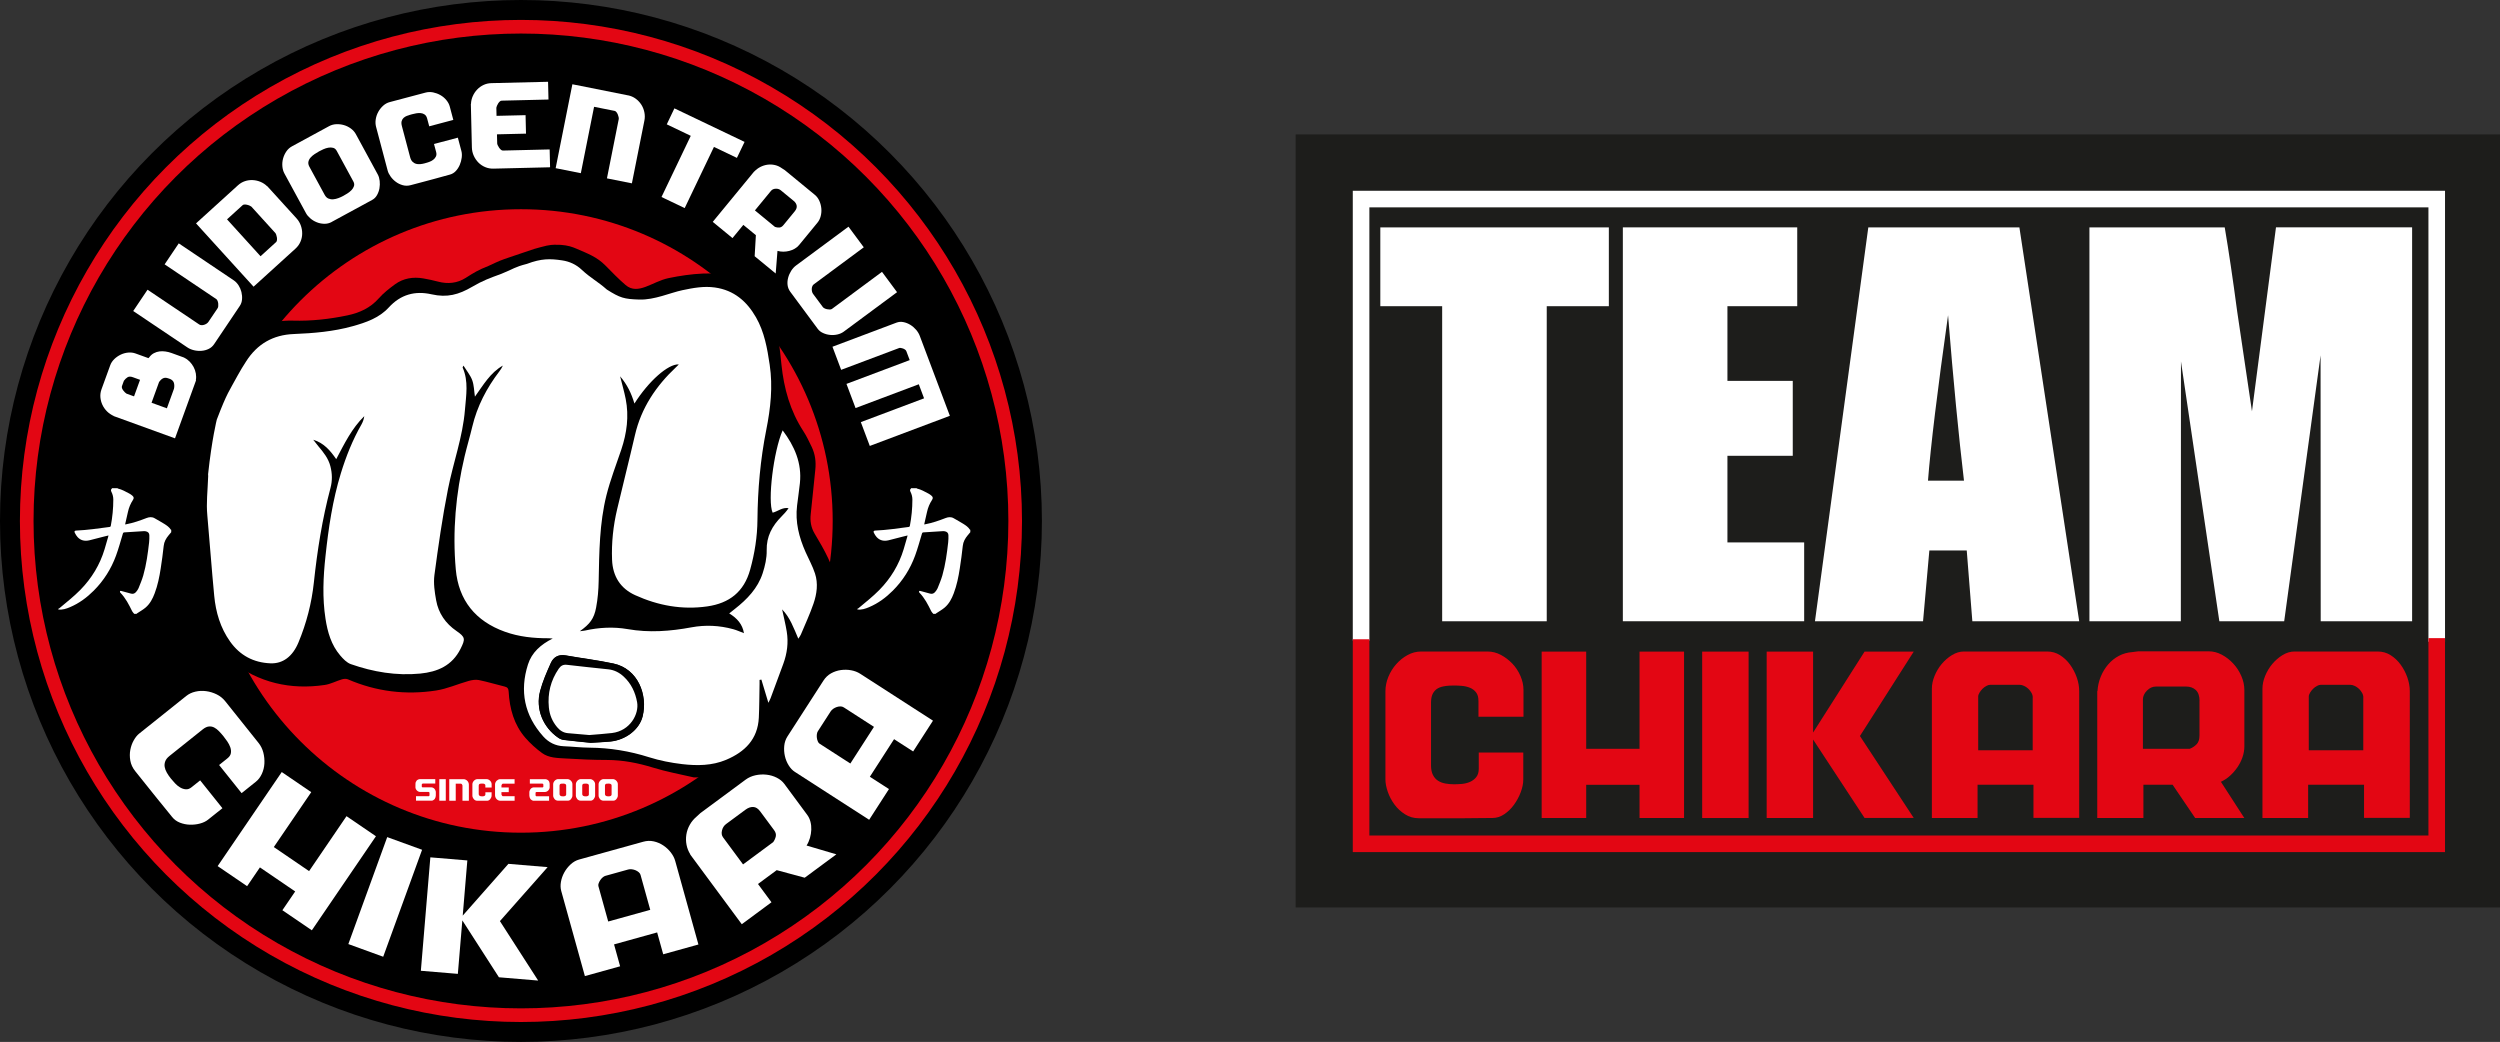 <?xml version="1.0" encoding="UTF-8"?><svg id="Layer_1" xmlns="http://www.w3.org/2000/svg" viewBox="0 0 753.52 314.04"><rect x="0" y="0" width="753.52" height="314.04" fill="#333333" stroke="none"/><defs><style>.cls-1{stroke:#fff;}.cls-1,.cls-2{fill:none;stroke-width:5px;}.cls-1,.cls-2,.cls-3{stroke-miterlimit:10;}.cls-2{stroke:#e30613;}.cls-4,.cls-5,.cls-6,.cls-7{stroke-width:0px;}.cls-3{stroke:#000;stroke-width:6px;}.cls-3,.cls-6{fill:#e30613;}.cls-5{fill:#1d1d1b;}.cls-7{fill:#fff;}</style></defs><circle class="cls-3" cx="157.02" cy="157.02" r="154.02"/><circle class="cls-4" cx="157.02" cy="157.02" r="146.91"/><circle class="cls-6" cx="157.02" cy="157.02" r="93.96"/><path class="cls-7" d="m34.45,108.23c.57-.55,1.21-.99,1.93-1.34.72-.34,1.47-.55,2.26-.62.79-.07,1.53.02,2.21.27l3.9,1.41.28-.31c.38-.52.84-.92,1.36-1.19.53-.28,1.08-.45,1.66-.53.58-.08,1.18-.07,1.81.02s1.23.24,1.81.45l3.89,1.41v.04c.58.27,1.11.65,1.59,1.14s.89,1.04,1.21,1.65c.33.61.55,1.26.67,1.95.12.69.12,1.36,0,2l.07.03-6.35,17.51-18.49-6.71v-.04c-.74-.33-1.42-.79-2-1.37-.58-.58-1.05-1.24-1.39-1.97s-.54-1.49-.61-2.3c-.06-.81.05-1.61.34-2.41l2.62-7.21c.25-.7.67-1.33,1.24-1.88h-.01Zm2.32,8.77c.08.22.21.45.37.67.17.22.34.43.52.6.18.18.34.3.48.38l2.26.82,1.81-4.99-2.18-.79c-.65-.24-1.19-.23-1.59.02-.41.25-.77.61-1.1,1.06l-.58,1.6c-.07.19-.06.4.02.62h0Zm15.67-1.52c-.13-.54-.51-.95-1.12-1.23l-.62-.22c-.63-.23-1.17-.22-1.62.03s-.82.61-1.13,1.07l-2.27,6.26,4.62,1.68,2.14-5.9c.13-.58.13-1.15,0-1.69h0Z"/><path class="cls-7" d="m40.15,93.75l4.32-6.43,15.58,10.48c.19.13.43.2.7.21s.54-.03.8-.12c.26-.09.5-.2.73-.35.22-.15.4-.32.53-.51l2.77-4.11c.1-.15.17-.35.2-.61s.03-.52,0-.79c-.03-.27-.09-.53-.18-.77-.08-.24-.21-.43-.36-.57l-15.62-10.5,4.26-6.33,16.61,11.17c.54.36,1,.86,1.41,1.48.4.63.69,1.3.87,2.03.18.73.24,1.46.18,2.2s-.28,1.38-.65,1.94l-7.75,11.54c-.43.64-.98,1.13-1.65,1.45-.67.33-1.39.52-2.16.58-.77.06-1.53,0-2.28-.18s-1.42-.46-1.99-.85l-16.29-10.95h-.03Z"/><path class="cls-7" d="m59.08,67.33l12.64-11.48c.63-.57,1.33-.99,2.09-1.24.76-.26,1.54-.36,2.35-.33.8.04,1.58.21,2.33.52s1.43.75,2.02,1.33l.03-.03,8.83,9.71c.59.65,1.03,1.38,1.31,2.19.28.81.42,1.63.4,2.46-.01.83-.19,1.64-.53,2.42s-.83,1.46-1.48,2.05l-12.64,11.48-17.34-19.08h0Zm9.35-1.22l10.1,11.12,4.7-4.27c.13-.12.22-.32.25-.59s.03-.55-.02-.82-.11-.54-.2-.79-.18-.42-.26-.52l-7.24-7.97c-.12-.1-.3-.2-.53-.3-.23-.1-.48-.19-.76-.25-.27-.07-.53-.09-.78-.08-.25.01-.44.08-.57.21l-4.7,4.27h0Z"/><path class="cls-7" d="m100.01,66.89c-.75.41-1.53.59-2.34.56s-1.57-.19-2.27-.49c-.7-.29-1.34-.68-1.89-1.17-.56-.49-.98-.98-1.25-1.48l-6.53-12.01c-.35-.64-.55-1.35-.62-2.15-.07-.8,0-1.59.21-2.36.21-.78.54-1.49.99-2.15s1.02-1.17,1.7-1.54l11.19-6.08c.66-.36,1.38-.55,2.17-.59.79-.03,1.56.06,2.31.28.75.22,1.45.57,2.09,1.04.64.48,1.13,1.03,1.48,1.67l6.62,12.18c.3.54.48,1.19.57,1.94.08.75.06,1.49-.07,2.22-.13.73-.38,1.42-.74,2.05-.36.64-.84,1.12-1.46,1.45l-12.18,6.62h.02Zm-3.85-21.26c-.43.23-.88.51-1.34.82s-.87.65-1.2,1.03c-.34.38-.56.8-.66,1.26-.1.46,0,.97.29,1.51l4.62,8.5c.3.54.67.91,1.13,1.1s.94.27,1.46.22c.52-.05,1.04-.17,1.56-.37.52-.2,1-.41,1.43-.65.36-.2.78-.44,1.25-.74.47-.3.88-.63,1.24-1s.61-.78.75-1.22c.14-.44.08-.9-.18-1.38l-5.01-9.22c-.27-.5-.63-.81-1.08-.93-.45-.12-.93-.14-1.44-.05s-1.02.25-1.53.48-.94.45-1.3.64h.01Z"/><path class="cls-7" d="m122.78,34.86c-.44.17-.8.38-1.09.63-.29.25-.5.58-.62.99s-.1.91.06,1.51l2.48,9.36c.16.6.39,1.06.71,1.38.31.32.66.53,1.05.64s.82.14,1.29.1.94-.13,1.41-.26c.4-.11.82-.24,1.28-.4.45-.16.86-.37,1.21-.64.36-.27.63-.59.82-.98.19-.38.22-.84.08-1.36l-.65-2.43,7.19-1.91,1.07,4.04c.16.6.19,1.27.09,2.02s-.29,1.47-.59,2.16-.69,1.31-1.19,1.84-1.09.89-1.76,1.07c-1,.26-1.88.5-2.63.72-.76.21-1.45.4-2.07.57l-1.65.44-1.42.38-4.08,1.08c-.82.22-1.62.22-2.4,0s-1.48-.56-2.09-1.03c-.62-.46-1.14-1-1.57-1.61s-.72-1.19-.86-1.73l-3.5-13.21c-.19-.72-.23-1.48-.1-2.28.12-.79.38-1.54.77-2.25.39-.7.88-1.32,1.47-1.85.59-.53,1.26-.9,2.01-1.09l10.78-2.86c.72-.19,1.47-.21,2.25-.06.78.16,1.51.43,2.2.82s1.29.89,1.8,1.51c.51.61.86,1.27,1.04,1.97l1.06,4-7.26,1.93-.63-2.36c-.15-.55-.39-.94-.74-1.19-.34-.24-.74-.39-1.17-.43-.44-.04-.89-.02-1.37.06-.47.09-.91.18-1.3.29-.47.12-.93.27-1.36.44l-.02-.02Z"/><path class="cls-7" d="m165.3,30l-14.09.34c-.21,0-.4.09-.57.25-.18.16-.34.36-.49.59-.15.24-.27.47-.37.71-.1.23-.16.43-.18.59l.06,2.44,8.75-.21.13,5.57-8.75.21.07,2.75c0,.13.06.32.17.56s.24.48.4.71c.16.23.34.43.54.61s.4.26.61.26l14.09-.34.13,5.38-17.07.41c-.88.02-1.71-.13-2.49-.46s-1.47-.79-2.05-1.38-1.05-1.28-1.4-2.06c-.35-.78-.54-1.61-.56-2.48l-.31-13.12h.04c.03-.83.21-1.61.54-2.36.33-.74.77-1.41,1.33-1.99.55-.58,1.19-1.04,1.92-1.38s1.52-.52,2.37-.54l17.07-.41.13,5.38-.02-.03Z"/><path class="cls-7" d="m189.28,28.73c.86.17,1.63.51,2.32,1.01.69.51,1.25,1.11,1.7,1.8.44.69.75,1.46.92,2.3s.18,1.69,0,2.55l-3.76,18.87-7.52-1.5,3.56-17.88c.03-.13,0-.32-.04-.58-.05-.26-.13-.52-.24-.78s-.24-.5-.41-.71c-.17-.22-.34-.34-.52-.38l-6.23-1.24-3.99,20.01-7.59-1.51,5.04-25.29,16.75,3.34h.01Z"/><path class="cls-7" d="m203.29,32.67l21.13,10.1-2.31,4.82-6.92-3.31-8.82,18.44-6.99-3.34,8.82-18.44-7.23-3.46,2.3-4.82h.02Z"/><path class="cls-7" d="m227.82,70.88l-3.77-3.1-3.27,3.98-5.95-4.89,12.49-15.19.03.02c.53-.57,1.14-1.02,1.83-1.38.69-.35,1.41-.58,2.16-.68s1.5-.06,2.24.11c.74.17,1.45.5,2.12.99l.82.52,9.06,7.45c.58.47,1.03,1.07,1.36,1.79s.53,1.48.61,2.28c.08.8.02,1.58-.18,2.36-.2.77-.53,1.44-.99,1.99l-5.53,6.73c-.36.44-.8.81-1.31,1.1-.51.3-1.06.52-1.65.67s-1.19.23-1.79.23-1.19-.08-1.76-.24l-.54,6.82-6.34-5.21.37-6.36h-.01Zm11.71-7.17c.49-.6.69-1.17.6-1.71s-.39-1.03-.91-1.45l-3.89-3.2c-.42-.34-.93-.5-1.54-.47s-1.08.25-1.41.65l-4.84,5.89,6.04,4.97c.44.16.88.22,1.33.19s.86-.28,1.23-.74l3.39-4.13h0Z"/><path class="cls-7" d="m255.74,68.32l4.61,6.22-15.09,11.18c-.19.14-.33.33-.43.59-.1.25-.16.52-.16.79s.02.54.09.8c.06.26.16.48.3.67l2.95,3.98c.11.15.28.28.51.39.23.12.48.21.75.26.27.06.53.09.79.09s.48-.05.66-.15l15.12-11.2,4.54,6.13-16.09,11.91c-.52.38-1.14.66-1.87.83s-1.46.22-2.21.14c-.74-.07-1.46-.26-2.13-.57-.68-.3-1.21-.72-1.61-1.26l-8.27-11.17c-.46-.62-.73-1.3-.82-2.04s-.02-1.49.18-2.23c.2-.75.52-1.44.93-2.09.42-.65.91-1.18,1.47-1.59l15.78-11.68h0Z"/><path class="cls-7" d="m286.29,125.33l-24.13,9.08-2.7-7.18,19.06-7.17-1.59-4.24-19.06,7.17-2.74-7.28,19.06-7.17-1.01-2.68c-.07-.19-.21-.36-.39-.49-.19-.14-.4-.24-.62-.33-.22-.08-.44-.14-.66-.17s-.39-.02-.51.03l-17.47,6.57-2.62-6.96,19.31-7.27c.68-.25,1.38-.31,2.11-.15.73.15,1.42.43,2.07.83s1.22.9,1.72,1.48.86,1.19,1.1,1.82l9.07,24.1h0Z"/><path class="cls-7" d="m65.99,220.37c-.47-.48-.95-.85-1.44-1.1-.49-.25-1.02-.36-1.59-.3-.57.05-1.18.34-1.83.85l-10.06,8.04c-.64.51-1.07,1.06-1.27,1.62-.21.57-.26,1.14-.16,1.7.1.57.32,1.14.66,1.73s.73,1.16,1.17,1.71c.37.47.79.95,1.27,1.46.47.51.98.92,1.53,1.25s1.12.52,1.71.57,1.17-.15,1.73-.6l2.62-2.09,6.71,8.39-4.35,3.47c-.64.51-1.46.9-2.44,1.16-.98.26-1.99.37-3.02.34-1.04-.03-2.04-.24-3-.61-.96-.38-1.76-.96-2.38-1.75-.93-1.17-1.76-2.19-2.48-3.06-.72-.88-1.38-1.68-1.96-2.41l-1.54-1.92-1.33-1.66-3.81-4.76c-.77-.96-1.25-2.01-1.45-3.14s-.2-2.22,0-3.26.54-2,1.04-2.87c.49-.87,1.03-1.54,1.62-2.01l14.2-11.35c.78-.62,1.69-1.06,2.75-1.3,1.06-.25,2.13-.3,3.24-.15s2.16.47,3.18.97,1.87,1.19,2.57,2.06l10.06,12.59c.67.84,1.15,1.81,1.43,2.9s.38,2.19.32,3.29c-.06,1.1-.32,2.14-.77,3.12s-1.05,1.77-1.8,2.37l-4.3,3.44-6.78-8.48,2.53-2.03c.59-.47.93-.99,1.02-1.57.09-.57.03-1.16-.18-1.75-.21-.6-.51-1.18-.9-1.75s-.77-1.09-1.15-1.56c-.44-.55-.9-1.07-1.37-1.55h0Z"/><path class="cls-7" d="m93.82,238.75l-11.29,16.56,10.63,7.25,11.28-16.56,8.87,6.05-19.32,28.35-8.88-6.05,3.86-5.66-10.63-7.25-3.86,5.66-8.88-6.05,19.32-28.35,8.87,6.05h.03Z"/><path class="cls-7" d="m127.22,256.13l-11.72,32.24-10.51-3.82,11.72-32.24,10.51,3.82Z"/><path class="cls-7" d="m150.38,294.56l-11.03-17.15-1.35,16.12-11.15-.93,2.86-34.19,11.15.93-1.39,16.63,13.77-15.6,11.82.99-14.38,16.27,11.53,17.92-11.82-.99h0Z"/><path class="cls-7" d="m199.9,287.64l-1.83-6.6-12.99,3.61,1.83,6.6-10.62,2.95-7.13-25.66c-.23-.83-.26-1.74-.09-2.73.17-.99.51-1.94,1.01-2.85s1.14-1.71,1.91-2.43c.77-.71,1.62-1.2,2.56-1.46l19.35-5.37c1.08-.3,2.13-.33,3.16-.1,1.03.23,1.99.64,2.87,1.23.88.59,1.64,1.3,2.27,2.12s1.08,1.68,1.32,2.57l6.99,25.16-10.62,2.95h0Zm-6.81-23.88c-.09-.33-.28-.62-.56-.86s-.6-.44-.95-.59c-.35-.15-.73-.25-1.13-.3-.4-.05-.76-.03-1.09.06l-6.9,1.92c-.25.07-.52.22-.8.46s-.53.51-.73.82c-.21.31-.37.63-.49.96-.12.34-.15.62-.08.85l2.96,10.67,12.67-3.52-2.91-10.47h0Z"/><path class="cls-7" d="m234.13,262.25l-5.67,4.19,4.07,5.51-8.95,6.62-15.56-21.04.04-.03c-.55-.87-.93-1.82-1.13-2.85-.2-1.02-.22-2.06-.06-3.09.16-1.04.51-2.03,1.04-2.97.53-.95,1.25-1.8,2.17-2.57l1.03-.95,13.63-10.08c.87-.64,1.86-1.08,2.96-1.32s2.2-.3,3.31-.18c1.11.12,2.14.42,3.11.91.96.49,1.73,1.11,2.3,1.89l6.89,9.32c.45.61.77,1.3.97,2.07.2.77.28,1.57.25,2.41s-.17,1.66-.4,2.47-.57,1.58-1.02,2.29l8.98,2.65-9.54,7.05-8.44-2.28.02-.02Zm-5.04-17.73c-.61-.83-1.3-1.26-2.07-1.29s-1.54.24-2.32.82l-5.85,4.32c-.63.47-1.04,1.11-1.24,1.94-.2.83-.09,1.52.32,2.07l6.03,8.16,9.09-6.72c.39-.54.64-1.12.78-1.73.13-.61-.04-1.23-.51-1.87l-4.23-5.71h0Z"/><path class="cls-7" d="m275.24,226.5l-5.76-3.71-7.3,11.33,5.76,3.71-5.97,9.26-22.38-14.43c-.72-.46-1.35-1.12-1.88-1.98-.53-.85-.91-1.79-1.14-2.8-.23-1.01-.29-2.04-.19-3.08.1-1.04.42-1.97.94-2.79l10.88-16.88c.61-.94,1.37-1.67,2.29-2.18s1.91-.84,2.96-.99c1.05-.14,2.09-.12,3.11.07,1.02.19,1.92.54,2.7,1.04l21.95,14.15-5.97,9.26v.02Zm-20.96-13.31c-.29-.19-.62-.28-.99-.27-.37,0-.74.07-1.1.19s-.71.3-1.04.52c-.33.23-.59.49-.77.77l-3.88,6.02c-.14.22-.24.51-.29.88-.05.37-.05.73,0,1.1.05.37.14.71.28,1.04.13.33.3.56.5.69l9.31,6,7.12-11.05-9.13-5.89h0Z"/><path class="cls-4" d="m56.3,142.48c.14-7.17,2.47-14.53,2.47-14.53,5.63-10.3,7.83-13.46,12.9-20.66.62-1.26,1.43-2.43,2.22-3.59,2.25-3.33,5.13-5.88,9.18-6.67,1.7-.33,3.48-.44,5.22-.39,5.54.16,11-.45,16.41-1.58,3.67-.77,6.92-2.24,9.49-5.16,1.39-1.58,3.12-2.92,4.83-4.18,2.54-1.86,5.47-2.33,8.54-1.81,1.51.26,3.02.59,4.5.98,2.92.77,5.76.48,8.27-1.11,2.58-1.64,3.78-2.39,6.89-3.62,3.59-1.67,3.41-1.6,6.55-2.68,4.17-1.43,4.5-1.54,7.22-2.44,1.04-.35,2.72-.71,3.78-1,2.01-.41,2.8-.24,4.25-.24,2.13.16,3.4.58,4.76,1.17,3.45,1.5,6.1,2.44,8.7,5.06,1.98,2,3.94,4.05,6.08,5.88,3.74,3.19,8.04-1.06,12.93-2.08,3.42-.71,6.92-1.23,10.4-1.38,12.19-.53,17.38,5.36,20.63,12.76,2.08,4.73,2.51,9.72,3.02,14.73.74,7.15,2.62,13.91,6.59,20,.98,1.49,1.74,3.14,2.52,4.75,1.04,2.17,1.35,4.46,1.09,6.87-.49,4.46-.87,8.93-1.38,13.39-.24,2.12.08,4.03,1.18,5.89,2.87,4.81,5.67,9.65,6.69,15.27v4.62c-.07.15-.19.29-.21.45-.49,3.74-2.01,7.08-4.19,10.08-4.07,5.61-7.49,11.63-11.06,17.55-2,3.32-3.33,6.71-3.87,10.57-1.18,8.36-5.48,12.82-13.3,14.32-1.42.27-2.86.42-4.29.62h-6.15c-4.11-.96-8.28-1.7-12.3-2.95-4.53-1.4-9.07-2.29-13.82-2.31-4.18,0-8.37-.2-12.55-.45-2.46-.15-5.07-.14-7.14-1.66-1.81-1.33-3.52-2.87-4.99-4.56-3.45-3.97-4.76-8.8-5.05-13.95-.05-.87-.31-1.29-1.16-1.5-2.61-.63-5.19-1.43-7.82-1.97-.98-.2-2.11,0-3.09.27-3.28.92-6.46,2.37-9.79,2.88-9.13,1.41-18.05.33-26.59-3.37-.5-.22-1.23-.16-1.78,0-1.75.52-3.43,1.44-5.21,1.7-10.38,1.53-19.87-.69-28.24-7.14-3.14-2.42-5.92-5.22-7.36-9.03-3.73-9.9-2.66-18.39-4.31-31.17-.58-4.47-.29-10.8-1.65-15.11"/><path class="cls-7" d="m62.72,142.93c1.12-10.48,2.62-16.45,2.62-16.45,3.21-8.4,3.71-8.5,6.33-13.38.77-1.43,1.64-2.8,2.51-4.17,3.35-5.25,8.11-8.01,14.37-8.25,5.98-.24,11.95-.74,17.75-2.36,4.02-1.12,7.98-2.48,10.89-5.66,3.57-3.9,7.89-5.08,12.9-3.95,4.7,1.06,8.16.11,12.23-2.27,3.19-1.87,5.19-2.59,8.75-3.89,3.98-1.6,3.8-1.99,7.76-3.02,4.35-1.64,6.97-1.59,10.61-1.05,2.24.33,4.24,1.27,5.86,2.79,2.74,2.57,4.81,3.52,7.62,6.01,3.97,2.51,5.19,2.87,9.78,3.01s9.32-2.06,13-2.83c3.23-.68,6.45-1.28,9.78-.81,5.72.81,9.6,4.14,12.38,8.99,2.54,4.43,3.39,9.34,4.13,14.31.98,6.62.27,13.08-1.03,19.59-1.78,8.94-2.58,18.01-2.66,27.13-.04,5.12-.83,10.09-2.2,15.03-1.85,6.69-6.27,10.11-12.92,11.07-7.59,1.09-14.84-.25-21.73-3.38-4.45-2.02-6.77-5.68-6.97-10.65-.2-5.16.35-10.25,1.53-15.26,1.75-7.44,3.64-14.85,5.36-22.3,1.89-8.22,6.35-14.84,12.4-20.52.25-.23.49-.47.73-.71.03-.03.03-.08.04-.12-3.17-.14-9.02,5.01-13.32,11.8-.91-3.05-2.18-5.72-4.32-8.21.61,2.44,1.25,4.63,1.69,6.85,1.02,5.2.34,10.28-1.34,15.27-1.54,4.57-3.3,9.09-4.47,13.75-2.11,8.46-2.17,17.16-2.34,25.83-.05,2.68-.27,5.38-.77,8.01-.64,3.38-1.88,4.96-4.91,7.12.72-.09,1.15-.11,1.56-.2,4.26-.94,8.54-1.18,12.86-.43,6.45,1.13,12.83.65,19.23-.54,4.19-.78,8.43-.58,12.58.56,1.06.29,2.08.76,3.24,1.2-.45-2.68-2.03-4.49-4.44-5.95.62-.49,1.16-.93,1.7-1.36,3.69-2.89,6.9-6.21,8.38-10.76.72-2.2,1.26-4.59,1.21-6.88-.1-4.21,1.67-7.4,4.48-10.23.76-.76,1.49-1.55,2.12-2.5-1.88-.32-3.22.97-4.81,1.37-1.56-3.49.25-18.47,3.02-24.82,3.57,4.75,5.84,9.86,5.2,15.92-.24,2.25-.58,4.49-.85,6.74-.61,4.95.58,9.57,2.57,14.05.95,2.14,2.11,4.21,2.83,6.43.99,3.02.56,6.15-.45,9.08-1.09,3.18-2.52,6.24-3.82,9.35-.16.38-.43.71-.76,1.23-1.38-3.2-2.47-6.36-4.88-8.84.48,2.29,1.04,4.49,1.4,6.72.54,3.31.11,6.56-1.05,9.71-1.27,3.45-2.54,6.89-3.82,10.33-.16.43-.4.83-.67,1.4-.74-2.45-1.43-4.73-2.11-7-.18.03-.37.07-.55.1v1.27c-.07,3.37-.06,6.74-.22,10.11-.32,6.49-4.21,10.32-9.83,12.69-4.25,1.8-8.79,1.83-13.26,1.31-3.37-.4-6.77-1.06-10-2.08-5.84-1.85-11.77-2.83-17.89-2.88-2.6-.02-5.2-.33-7.81-.43-2.51-.1-4.57-1.15-6.19-2.96-5.68-6.34-7.16-13.67-4.6-21.7,1.13-3.56,3.82-6,7.46-7.81-.62-.04-.91-.09-1.2-.08-4.52.02-8.97-.43-13.24-1.97-8.82-3.17-13.94-9.45-14.78-18.77-1.03-11.49,0-22.87,2.66-34.1.71-2.99,1.6-5.94,2.31-8.93,1.47-6.18,4.34-11.65,8.16-16.67.41-.54.78-1.1,1.06-1.75-3.81,2.16-5.91,5.89-8.42,9.37-.27-1.75-.27-3.46-.82-4.96-.56-1.51-1.66-2.81-2.64-4.39-.2.44-.27.52-.25.57,1.84,4.16,1.05,8.42.7,12.74-.66,8.21-3.54,15.91-5.11,23.89-1.7,8.57-2.93,17.25-4.09,25.91-.33,2.48.07,5.13.52,7.63.7,3.9,2.84,6.99,6.14,9.25,2.7,1.86,2.68,2.41,1.22,5.35-2.53,5.08-6.94,6.97-12.17,7.48-7.18.69-14.16-.48-20.91-2.85-1.23-.43-2.32-1.59-3.21-2.63-2.69-3.16-3.8-7.02-4.42-11.04-.98-6.3-.69-12.62,0-18.92.9-8.42,2.13-16.78,4.62-24.9,1.57-5.11,3.54-10.07,6.21-14.73.43-.76.72-1.59.86-2.52-3.76,3.66-6,8.31-8.46,12.96-1.78-2.59-3.73-4.89-6.93-5.85.52.67,1.03,1.35,1.58,2,1.52,1.8,2.98,3.61,3.59,5.98.57,2.21.62,4.36.03,6.57-2.49,9.35-3.98,18.88-5.01,28.49-.67,6.24-2.23,12.26-4.64,18.06-1.78,4.28-4.73,6.44-8.45,6.29-5.12-.21-9.19-2.39-12.16-6.57-2.93-4.12-4.31-8.82-4.78-13.77-.78-8.08-1.35-16.18-2.08-24.26-.35-3.87.08-6.99.26-11.84m115.25,80.42c2.33-.15,4.17-.21,5.99-.39,4.59-.46,8.73-3.58,9.72-7.58,1.6-6.48-1.4-14.32-8.76-15.91-4.74-1.02-9.58-1.59-14.37-2.45-2.15-.38-3.7.45-4.52,2.28-1.23,2.75-2.46,5.55-3.23,8.45-1.43,5.39.84,10.92,5.48,14.09.48.32,1.07.57,1.64.64,2.84.34,5.68.62,8.05.86h0Z"/><path class="cls-4" d="m177.95,223.85c-2.36-.25-5.21-.52-8.05-.86-.57-.07-1.17-.32-1.64-.64-4.63-3.17-6.91-8.7-5.48-14.09.77-2.9,2-5.7,3.23-8.45.82-1.83,2.37-2.67,4.52-2.28,4.78.85,9.62,1.43,14.37,2.45,7.36,1.58,10.36,9.42,8.76,15.91-.99,3.99-5.13,7.12-9.72,7.58-1.83.18-3.66.24-5.99.39h0Zm-.27-2.3c2.25-.2,4.51-.33,6.75-.6,5.52-.65,8.22-5.78,7.6-9.28-.53-2.98-1.78-5.61-4.01-7.7-1.31-1.23-2.84-2.03-4.66-2.22-4.16-.45-8.33-.86-12.48-1.36-1.15-.14-1.86.29-2.47,1.17-2.43,3.52-3.39,7.42-2.98,11.66.21,2.22,1.02,4.21,2.47,5.94.86,1.03,1.9,1.71,3.25,1.83,2.17.19,4.33.38,6.53.57h0Z"/><path class="cls-7" d="m177.68,221.55c-2.19-.19-4.36-.38-6.53-.57-1.36-.12-2.39-.8-3.25-1.83-1.45-1.73-2.26-3.72-2.47-5.94-.41-4.24.55-8.13,2.98-11.66.61-.88,1.32-1.31,2.47-1.17,4.15.5,8.32.91,12.48,1.36,1.81.19,3.35,1,4.66,2.22,2.23,2.09,3.48,4.72,4.01,7.7.63,3.5-2.07,8.63-7.6,9.28-2.24.27-4.5.4-6.75.6h0Z"/><path class="cls-7" d="m17.61,183.49c.07-.04.16-.06.22-.11,2.15-1.82,4.39-3.55,6.37-5.57,3.44-3.51,5.91-7.59,7.33-12.3.36-1.2.7-2.41,1.05-3.62.04-.13.06-.27.12-.5-.55.14-1.05.25-1.54.38-1.39.36-2.77.73-4.17,1.07-1.37.33-2.63.12-3.62-.97-.34-.37-.6-.83-.83-1.29-.21-.42-.04-.64.42-.66,3.39-.15,6.74-.65,10.09-1.09.21-.03.3-.12.34-.33.5-2.62.76-5.25.76-7.92,0-.81-.19-1.59-.56-2.32-.21-.4-.21-.72.14-1.02.02-.02.02-.07.02-.1h1.65s.1.11.16.12c1.23.28,2.3.92,3.4,1.49.34.17.65.41.94.65.47.4.51.78.17,1.29-.72,1.1-1.22,2.3-1.5,3.58-.15.7-.32,1.4-.48,2.1-.13.55-.25,1.1-.38,1.7.17-.03.29-.04.4-.07,2.09-.39,4.08-1.1,6.05-1.86.82-.32,1.67-.41,2.48.08.96.56,1.94,1.09,2.88,1.68.75.47,1.48.97,1.97,1.74.02.03.08.04.12.05v.72c-.27.31-.53.62-.79.94-.77.93-1.35,1.92-1.48,3.19-.23,2.27-.56,4.53-.9,6.78-.39,2.55-.9,5.08-1.82,7.51-.61,1.63-1.41,3.16-2.75,4.3-.76.65-1.65,1.13-2.48,1.69-.09.06-.18.14-.27.21h-.65c-.21-.26-.48-.49-.63-.79-.99-2.01-1.99-4.01-3.59-5.63-.1-.1-.06-.32-.09-.49.13,0,.27-.03.39,0,.98.26,1.96.52,2.94.8.62.17,1.12-.03,1.51-.49.29-.35.58-.72.75-1.13.51-1.27,1.05-2.54,1.43-3.86.93-3.26,1.38-6.62,1.76-9.98.08-.72.09-1.46.07-2.18-.02-.6-.4-.99-.98-1.12-.22-.05-.45-.09-.68-.07-1.96.12-3.91.25-5.87.37-.27.02-.37.13-.45.39-.67,2.22-1.27,4.47-2.07,6.64-1.46,3.98-3.69,7.51-6.69,10.52-2.08,2.09-4.43,3.83-7.17,4.99-1.13.48-2.28.88-3.54.69v-.22l.05.02Z"/><path class="cls-7" d="m258.46,183.49c.07-.04.16-.06.22-.11,2.15-1.82,4.39-3.55,6.37-5.57,3.44-3.51,5.91-7.59,7.33-12.3.36-1.2.7-2.41,1.05-3.62.04-.13.06-.27.12-.5-.55.14-1.05.25-1.54.38-1.39.36-2.77.73-4.17,1.07-1.37.33-2.63.12-3.62-.97-.34-.37-.6-.83-.83-1.29-.21-.42-.04-.64.42-.66,3.39-.15,6.74-.65,10.09-1.09.21-.03.3-.12.34-.33.5-2.62.76-5.25.76-7.92,0-.81-.19-1.59-.56-2.32-.21-.4-.21-.72.14-1.02.02-.02.02-.07.02-.1h1.65s.1.11.16.12c1.23.28,2.3.92,3.4,1.49.34.17.65.41.94.65.47.4.51.78.17,1.29-.72,1.1-1.22,2.3-1.5,3.58-.15.7-.32,1.4-.48,2.1-.13.55-.25,1.1-.38,1.7.17-.03.29-.04.4-.07,2.09-.39,4.08-1.1,6.05-1.86.82-.32,1.67-.41,2.48.08.96.56,1.94,1.09,2.88,1.68.75.47,1.48.97,1.97,1.74.02.03.08.04.12.05v.72c-.27.31-.53.62-.79.94-.77.93-1.35,1.92-1.48,3.19-.23,2.27-.56,4.53-.9,6.78-.39,2.55-.9,5.08-1.82,7.51-.61,1.63-1.41,3.16-2.75,4.3-.76.65-1.65,1.13-2.48,1.69-.09.06-.18.14-.27.21h-.65c-.21-.26-.48-.49-.63-.79-.99-2.01-1.99-4.01-3.59-5.63-.1-.1-.06-.32-.09-.49.13,0,.27-.03.39,0,.98.26,1.96.52,2.94.8.62.17,1.12-.03,1.51-.49.29-.35.58-.72.75-1.13.51-1.27,1.05-2.54,1.43-3.86.93-3.26,1.38-6.62,1.76-9.98.08-.72.09-1.46.07-2.18-.02-.6-.4-.99-.98-1.12-.22-.05-.45-.09-.68-.07-1.96.12-3.91.25-5.87.37-.27.02-.37.13-.45.39-.67,2.22-1.27,4.47-2.07,6.64-1.46,3.98-3.69,7.51-6.69,10.52-2.08,2.09-4.43,3.83-7.17,4.99-1.13.48-2.28.88-3.54.69v-.22l.05.02Z"/><path class="cls-7" d="m129.21,240s.04,0,.07-.03.05-.05.08-.08.05-.06.07-.09.03-.05.03-.07v-.79c0-.05-.03-.1-.1-.16s-.12-.08-.15-.08h-2.54c-.19,0-.37-.04-.53-.11-.17-.07-.31-.17-.44-.29-.13-.12-.24-.26-.32-.42s-.14-.32-.16-.49v-.62c0-.2,0-.38.01-.57,0-.18.04-.35.1-.5s.14-.29.25-.42.27-.24.48-.33c.06-.03.13-.06.23-.08.09-.02.17-.03.22-.03h4.69v1.33h-3.78s-.06,0-.09.03-.06.04-.09.07-.05.06-.08.09c-.02.03-.03.06-.03.09v.66s0,.05.03.07c.02.02.04.04.06.06.01,0,.03.02.05.04.02.02.04.03.04.03h2.64c.2,0,.38.04.54.11s.3.17.42.29.21.26.29.42c.08.16.13.32.16.49v.6c0,.18,0,.35,0,.54,0,.18-.04.36-.08.53-.05.17-.12.33-.21.47-.09.14-.23.26-.39.36,0,0-.06.04-.13.08-.07.04-.13.07-.16.08l-.16.05h-4.84v-1.34h3.83,0Z"/><path class="cls-7" d="m134.36,234.85v6.49h-1.95v-6.49h1.95Z"/><path class="cls-7" d="m139.72,234.85c.22,0,.43.04.62.14.2.09.36.21.51.36s.26.32.34.52.13.41.13.63v4.85h-1.93v-4.59s0-.08-.04-.14-.06-.12-.1-.18c-.04-.06-.08-.11-.14-.16-.05-.05-.1-.07-.15-.07h-1.6v5.14h-1.95v-6.49h4.31Z"/><path class="cls-7" d="m144.89,236.19c-.12,0-.22.04-.31.08-.09.04-.16.11-.21.2s-.08.21-.08.37v2.44c0,.16.03.28.08.38.06.1.13.17.21.22s.19.09.31.11.24.03.36.03c.1,0,.22,0,.34,0,.12,0,.23-.04.34-.08.1-.04.19-.1.26-.19.07-.08.11-.19.11-.33v-.63h1.87v1.05c0,.16-.04.32-.11.5s-.17.34-.28.49-.25.27-.41.37c-.16.1-.32.15-.5.15h-3.09c-.21,0-.41-.05-.58-.16-.18-.1-.32-.23-.44-.38-.12-.15-.21-.32-.28-.49-.06-.17-.1-.33-.1-.48v-3.44c0-.19.04-.38.12-.56s.19-.35.33-.5.3-.26.48-.36c.18-.09.37-.14.56-.14h2.81c.19,0,.37.04.55.13.18.09.34.2.48.34s.26.3.34.48.13.36.13.55v1.04h-1.89v-.61c0-.14-.03-.25-.1-.34-.07-.08-.16-.14-.26-.18-.1-.04-.22-.06-.34-.07-.12,0-.23,0-.34,0-.12,0-.24,0-.36.02h0Z"/><path class="cls-7" d="m155.12,236.2h-3.55c-.05,0-.1.02-.15.06s-.09.09-.13.15-.07.12-.1.18-.04.11-.05.15v.61h2.2v1.4h-2.2v.69s0,.08.04.14.06.12.1.18.08.11.13.16.1.07.15.07h3.55v1.36h-4.3c-.22,0-.43-.04-.62-.13s-.36-.21-.51-.36c-.14-.15-.26-.33-.34-.53s-.13-.41-.13-.63v-3.31h0c0-.21.06-.4.15-.59.09-.18.2-.35.35-.49s.31-.25.49-.34c.19-.08.38-.12.6-.12h4.3v1.36h.02Z"/><path class="cls-7" d="m165.52,241.34h-4.84l-.16-.05s-.09-.04-.16-.08c-.07-.04-.12-.07-.13-.08-.17-.1-.3-.22-.39-.36s-.16-.3-.21-.47c-.04-.17-.07-.34-.08-.53,0-.18,0-.36,0-.54v-.6c.03-.17.09-.33.16-.49.08-.16.17-.3.29-.42s.25-.22.41-.29.34-.11.54-.11h2.64s.02,0,.04-.03.04-.04.05-.04l.06-.06s.03-.05.03-.07v-.66s0-.05-.03-.09c-.02-.03-.05-.06-.08-.09s-.06-.05-.09-.07-.06-.03-.09-.03h-3.78v-1.33h4.69c.05,0,.12,0,.22.03.09.02.17.04.23.08.21.09.37.2.48.33s.2.27.25.42c.06.15.09.32.1.5,0,.18,0,.37,0,.57v.62c-.02.17-.07.33-.16.49-.08.16-.19.3-.32.42s-.28.22-.45.29c-.17.08-.34.11-.53.11h-2.54s-.08.03-.15.08-.1.1-.1.16v.79s0,.04.03.07c.02.03.04.06.07.09s.06.06.08.08c.03.02.05.03.07.03h3.83v1.34h.02Z"/><path class="cls-7" d="m167.55,241.18c-.18-.1-.32-.23-.44-.38s-.21-.31-.28-.49c-.06-.17-.1-.33-.1-.48v-3.44c0-.19.04-.38.12-.56s.19-.35.33-.5.3-.26.48-.36c.18-.09.37-.14.56-.14h2.81c.19,0,.37.04.55.13.18.09.34.2.48.34s.25.3.34.48c.08.18.13.36.13.55v3.49c0,.16-.04.32-.11.5s-.17.34-.28.49-.25.27-.41.37c-.16.1-.32.15-.5.15h-3.09c-.21,0-.41-.05-.58-.16h0Zm1.7-4.99c-.12,0-.22.04-.31.08-.09.04-.16.11-.21.2s-.08.21-.08.37v2.44c0,.16.03.28.08.38.06.1.13.17.21.22s.19.09.31.11.24.03.36.03c.1,0,.22,0,.34,0,.12,0,.23-.04.34-.08.1-.04.19-.1.26-.19.07-.08.1-.19.1-.33v-2.64c0-.14-.03-.25-.1-.34-.07-.08-.16-.14-.26-.18-.1-.04-.22-.06-.34-.07-.12,0-.23,0-.34,0-.12,0-.24,0-.36.02h0Z"/><path class="cls-7" d="m174.39,241.18c-.18-.1-.32-.23-.44-.38s-.21-.31-.28-.49c-.06-.17-.1-.33-.1-.48v-3.44c0-.19.04-.38.12-.56s.19-.35.33-.5.3-.26.48-.36c.18-.09.37-.14.56-.14h2.81c.19,0,.37.04.55.13.18.09.34.2.48.34s.25.3.34.48c.08.18.13.36.13.55v3.49c0,.16-.04.32-.11.5s-.17.34-.28.49-.25.27-.41.37c-.16.1-.32.15-.5.15h-3.09c-.21,0-.41-.05-.58-.16h0Zm1.7-4.99c-.12,0-.22.04-.31.08-.09.04-.16.11-.21.2s-.08.21-.08.37v2.44c0,.16.03.28.08.38.06.1.13.17.21.22s.19.09.31.11.24.03.36.03c.1,0,.22,0,.34,0,.12,0,.23-.04.34-.08.1-.04.19-.1.26-.19.07-.08.1-.19.1-.33v-2.64c0-.14-.03-.25-.1-.34-.07-.08-.16-.14-.26-.18-.1-.04-.22-.06-.34-.07-.12,0-.23,0-.34,0-.12,0-.24,0-.36.02h0Z"/><path class="cls-7" d="m181.24,241.18c-.18-.1-.32-.23-.44-.38s-.21-.31-.28-.49c-.06-.17-.1-.33-.1-.48v-3.44c0-.19.04-.38.12-.56s.19-.35.33-.5.3-.26.48-.36c.18-.09.37-.14.56-.14h2.81c.19,0,.37.04.55.13.18.09.34.2.48.34s.25.3.34.48c.08.18.13.36.13.55v3.49c0,.16-.04.32-.11.5s-.17.34-.28.49-.25.27-.41.37c-.16.1-.32.15-.5.15h-3.09c-.21,0-.41-.05-.58-.16h0Zm1.7-4.99c-.12,0-.22.04-.31.08-.09.04-.16.11-.21.2s-.08.21-.08.37v2.44c0,.16.03.28.08.38.06.1.13.17.21.22s.19.09.31.11.24.03.36.03c.1,0,.22,0,.34,0,.12,0,.23-.04.34-.08.1-.04.19-.1.26-.19.07-.08.1-.19.1-.33v-2.64c0-.14-.03-.25-.1-.34-.07-.08-.16-.14-.26-.18-.1-.04-.22-.06-.34-.07-.12,0-.23,0-.34,0-.12,0-.24,0-.36.02h0Z"/><rect class="cls-5" x="390.52" y="40.52" width="363" height="233"/><path class="cls-7" d="m484.92,68.53v23.76h-18.72v94.97h-31.52v-94.97h-18.64v-23.76s68.88,0,68.88,0Z"/><path class="cls-7" d="m489.14,68.53h52.56v23.76h-21.04v22.51h19.69v22.58h-19.69v26.11h23.13v23.76h-54.65v-118.73h0Z"/><path class="cls-7" d="m608.66,68.53l18.03,118.73h-32.21l-1.69-21.34h-11.27l-1.9,21.34h-32.58l16.08-118.73h45.56Zm-16.7,76.35c-1.6-13.45-3.2-30.07-4.8-49.87-3.21,22.73-5.23,39.36-6.05,49.87h10.85Z"/><path class="cls-7" d="m727.03,68.53v118.73h-27.55l-.04-80.16-10.97,80.16h-19.54l-11.57-78.32-.04,78.32h-27.55v-118.73h40.78c1.21,7.14,2.45,15.55,3.74,25.24l4.47,30.2,7.24-55.45h41.01Z"/><path class="cls-6" d="m435.65,206.79c-.84.1-1.58.31-2.2.64-.63.33-1.14.84-1.54,1.54-.4.71-.59,1.66-.59,2.86v18.83c0,1.21.2,2.18.59,2.94.39.76.91,1.33,1.54,1.73.63.4,1.36.68,2.2.83.84.15,1.7.23,2.58.23.75,0,1.55-.04,2.41-.11.86-.08,1.66-.28,2.41-.6.74-.33,1.38-.8,1.89-1.43.51-.63.77-1.47.77-2.53v-4.9h13.42v8.13c0,1.21-.26,2.48-.77,3.84-.51,1.36-1.19,2.61-2.03,3.77-.84,1.16-1.82,2.11-2.94,2.86-1.12.76-2.3,1.13-3.57,1.13-1.86,0-3.51.01-4.93.04-1.42.02-2.72.04-3.88.04h-13.36c-1.54,0-2.93-.4-4.2-1.21-1.26-.8-2.32-1.79-3.18-2.98-.86-1.18-1.53-2.45-1.99-3.8s-.7-2.58-.7-3.69v-26.59c0-1.46.29-2.9.87-4.33.59-1.43,1.38-2.71,2.38-3.84,1-1.13,2.14-2.05,3.43-2.75,1.28-.7,2.62-1.06,4.02-1.06h20.14c1.35,0,2.67.34,3.95,1.01,1.28.68,2.43,1.56,3.46,2.63,1.03,1.08,1.84,2.33,2.45,3.73.61,1.41.91,2.81.91,4.22v8.06h-13.57v-4.75c0-1.11-.24-1.97-.73-2.6-.49-.63-1.11-1.09-1.86-1.39-.75-.3-1.55-.49-2.41-.56-.86-.08-1.67-.11-2.41-.11-.88,0-1.75.05-2.58.15h.01Z"/><path class="cls-6" d="m478.09,196.4v29.3h16.08v-29.3h13.42v50.16h-13.42v-10.02h-16.08v10.02h-13.42v-50.16s13.42,0,13.42,0Z"/><path class="cls-6" d="m527.04,196.4v50.16h-13.99v-50.16h13.99Z"/><path class="cls-6" d="m562,246.55l-15.52-23.65v23.65h-13.99v-50.16h13.99v24.4l15.52-24.4h14.82l-16.22,25.45,16.22,24.7h-14.82,0Z"/><path class="cls-6" d="m612.9,246.55v-10.02h-16.85v10.02h-13.77v-38.94c0-1.26.26-2.55.81-3.88.54-1.33,1.26-2.53,2.17-3.62.91-1.08,1.95-1.97,3.11-2.68,1.16-.7,2.35-1.06,3.57-1.06h25.1c1.4,0,2.68.36,3.85,1.09,1.16.73,2.18,1.68,3.04,2.86.86,1.18,1.54,2.48,2.03,3.88.49,1.41.73,2.78.73,4.14v38.18h-13.78Zm-.21-36.3c0-.5-.13-.98-.39-1.43-.26-.45-.57-.86-.94-1.21-.37-.35-.79-.64-1.26-.86-.46-.23-.91-.34-1.33-.34h-8.95c-.33,0-.7.11-1.12.34-.42.23-.81.51-1.16.86-.35.35-.66.74-.91,1.17-.26.43-.39.81-.39,1.17v16.19h16.43v-15.89h0Z"/><path class="cls-6" d="m654.85,236.53h-8.81v10.02h-13.91v-38.26h.07c.09-1.51.42-2.95.98-4.33.56-1.38,1.31-2.61,2.24-3.69.93-1.08,2.01-1.95,3.25-2.6,1.23-.65,2.6-1.03,4.09-1.13l1.75-.23h21.19c1.35,0,2.67.34,3.95,1.01,1.28.68,2.43,1.57,3.46,2.68,1.03,1.11,1.84,2.36,2.45,3.77.61,1.41.91,2.81.91,4.22v16.95c0,1.11-.19,2.2-.56,3.28-.37,1.08-.88,2.1-1.54,3.05-.66.96-1.4,1.81-2.24,2.56-.84.76-1.75,1.36-2.73,1.81l7.06,10.92h-14.82l-6.79-10.02h0Zm8.11-25.23c0-1.51-.37-2.61-1.12-3.31-.75-.71-1.73-1.06-2.94-1.06h-9.09c-.98,0-1.88.4-2.69,1.21-.81.81-1.23,1.71-1.23,2.71v14.84h14.12c.79-.3,1.48-.76,2.06-1.36.59-.6.87-1.48.87-2.63v-10.39h.01Z"/><path class="cls-6" d="m712.54,246.55v-10.02h-16.85v10.02h-13.77v-38.94c0-1.26.26-2.55.81-3.88.54-1.33,1.26-2.53,2.17-3.62.91-1.08,1.95-1.97,3.11-2.68,1.16-.7,2.35-1.06,3.57-1.06h25.1c1.4,0,2.68.36,3.85,1.09,1.16.73,2.18,1.68,3.04,2.86.86,1.18,1.54,2.48,2.03,3.88.49,1.41.73,2.78.73,4.14v38.18h-13.78Zm-.21-36.3c0-.5-.13-.98-.39-1.43-.26-.45-.57-.86-.94-1.21-.37-.35-.79-.64-1.26-.86-.46-.23-.91-.34-1.33-.34h-8.95c-.33,0-.7.11-1.12.34-.42.23-.81.51-1.16.86s-.66.74-.91,1.17c-.26.43-.39.81-.39,1.17v16.19h16.43v-15.89h0Z"/><polyline class="cls-1" points="410.24 193.07 410.24 60 734.45 60 734.45 193.42"/><polyline class="cls-2" points="410.24 192.68 410.24 254.33 734.45 254.33 734.45 192.34"/></svg>